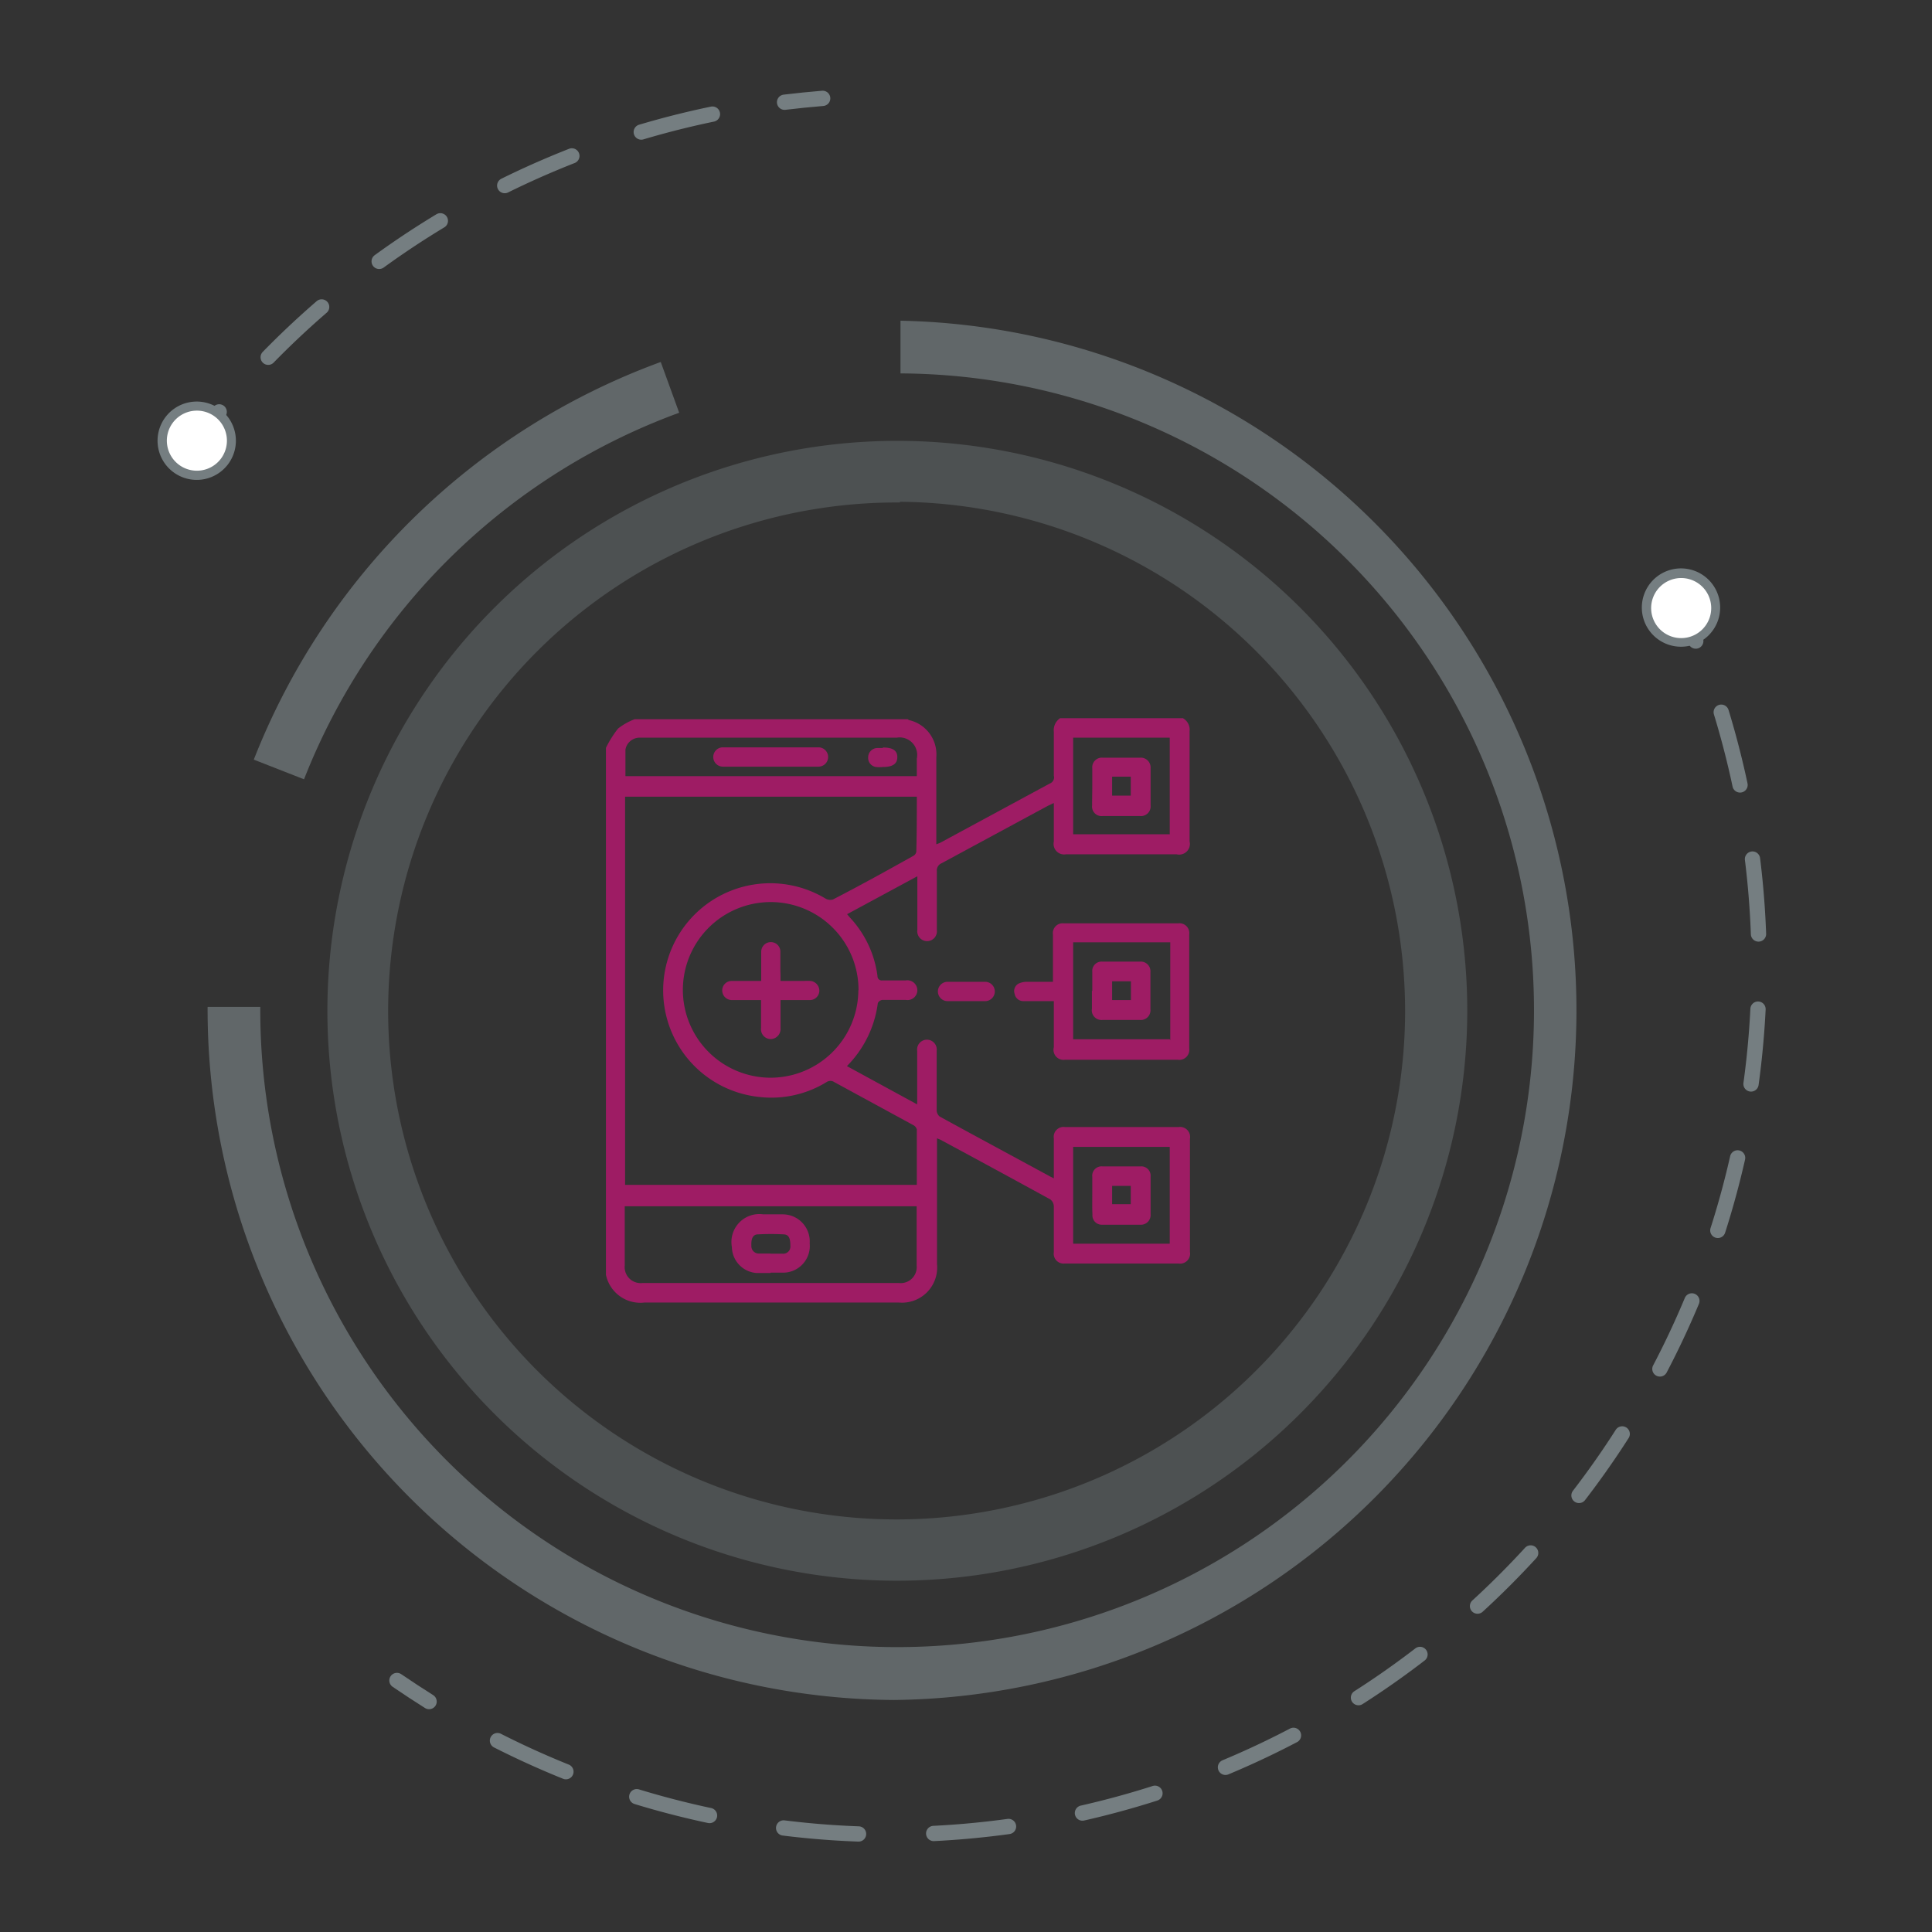 <svg id="Layer_1" data-name="Layer 1" xmlns="http://www.w3.org/2000/svg" width="110" height="110" viewBox="0 0 110 110"><rect x="0" y="0" width="110" height="110" fill="#333333" stroke="none"/><defs><style>.cls-1,.cls-2,.cls-5{fill:none;stroke:#757e81;stroke-linecap:round;stroke-linejoin:round;stroke-width:0.87px;}.cls-2{stroke-dasharray:4.18 4.18;}.cls-3{fill:#fff;}.cls-4,.cls-6,.cls-7{fill:#757e81;}.cls-5{stroke-dasharray:4.28 4.28;}.cls-6{opacity:0.4;}.cls-7{opacity:0.7;}.cls-8{fill:#9e1c64;}</style></defs><title>oc-rc</title><path class="cls-1" d="M11.13,25.17q0.66-.88,1.35-1.72"/><path class="cls-2" d="M15.27,20.34A49.36,49.36,0,0,1,42.6,6.12"/><path class="cls-1" d="M44.67,5.82q1.08-.13,2.17-0.22"/><circle class="cls-3" cx="11.21" cy="25.09" r="1.97" transform="translate(-15.66 19.33) rotate(-53.83)"/><path class="cls-4" d="M13,26.41a2.23,2.23,0,1,0-3.12.48A2.23,2.23,0,0,0,13,26.41h0ZM9.83,24.08a1.71,1.71,0,1,1,.37,2.39,1.71,1.71,0,0,1-.37-2.39h0Z"/><path class="cls-1" d="M95.7,34.5q0.45,1,.85,2"/><path class="cls-5" d="M98,40.55A49.46,49.46,0,0,1,26.27,98"/><path class="cls-1" d="M24.43,96.88q-0.92-.58-1.83-1.2"/><circle class="cls-3" cx="95.73" cy="34.62" r="1.97" transform="translate(-5.68 43.5) rotate(-24.89)"/><path class="cls-4" d="M93.7,35.56a2.23,2.23,0,1,0,1.09-3,2.23,2.23,0,0,0-1.09,3h0Zm3.57-1.66A1.71,1.71,0,1,1,95,33.07a1.71,1.71,0,0,1,2.27.83h0Z"/><path class="cls-6" d="M50.94,90a32.45,32.45,0,1,1,32.6-32.29A32.48,32.48,0,0,1,50.94,90Zm0.3-61.39A28.95,28.95,0,1,0,80,57.66,29,29,0,0,0,51.24,28.57Z"/><path class="cls-7" d="M50.9,96.79A39.32,39.32,0,0,1,11.82,57.33h3A36.26,36.26,0,1,0,51.27,21.26v-3A39.27,39.27,0,0,1,50.9,96.79Z"/><path class="cls-7" d="M38.67,23.5l-1.05-2.89A39.42,39.42,0,0,0,14.45,43.25l2.86,1.12A36.34,36.34,0,0,1,38.67,23.5Z"/><path class="cls-8" d="M67.33,40.88a0.75,0.75,0,0,1,.4.75c0,2.09,0,4.18,0,6.27a0.61,0.61,0,0,1-.74.74h-6.3A0.6,0.6,0,0,1,60,47.92c0-.71,0-1.43,0-2.2l-0.34.16-6.05,3.27a0.44,0.44,0,0,0-.27.45c0,1.12,0,2.23,0,3.35a0.56,0.56,0,1,1-1.11,0c0-1,0-2,0-3.06l-4,2.16,0.17,0.2a6,6,0,0,1,1.56,3.32,0.24,0.24,0,0,0,.28.25c0.44,0,.89,0,1.33,0a0.57,0.57,0,0,1,.66.56,0.56,0.56,0,0,1-.66.55c-0.44,0-.89,0-1.33,0a0.34,0.34,0,0,0-.26.18,6.22,6.22,0,0,1-1.76,3.59l4,2.18c0-.34,0-0.62,0-0.91,0-.71,0-1.43,0-2.14a0.56,0.56,0,1,1,1.11,0c0,1.13,0,2.25,0,3.38a0.48,0.48,0,0,0,.17.36c2.1,1.15,4.2,2.28,6.3,3.42L60,67.09c0-.3,0-0.56,0-0.82,0-.49,0-1,0-1.46a0.56,0.56,0,0,1,.64-0.64h6.46a0.57,0.57,0,0,1,.65.67q0,3.22,0,6.43a0.57,0.57,0,0,1-.65.67H60.61A0.56,0.56,0,0,1,60,71.3c0-.88,0-1.75,0-2.63a0.51,0.51,0,0,0-.2-0.38c-2.08-1.14-4.16-2.27-6.24-3.39l-0.21-.09v0.38q0,3.4,0,6.79a2,2,0,0,1-2.18,2.18H36.7a2,2,0,0,1-2.2-1.58,0.16,0.16,0,0,0,0,0v-30a6.06,6.06,0,0,1,.69-1.1,3.64,3.64,0,0,1,.94-0.53H51.68a0.32,0.32,0,0,0,.08.05,2,2,0,0,1,1.55,2.11q0,1.92,0,3.83c0,0.37,0,.73,0,1.13l0.21-.08,6.25-3.38A0.37,0.37,0,0,0,60,44.16c0-.83,0-1.67,0-2.5a0.82,0.82,0,0,1,.36-0.77h7ZM52.2,45.36H35.59v22.1H52.2c0-1.07,0-2.11,0-3.16A0.4,0.4,0,0,0,52,64.06l-4.5-2.45a0.39,0.39,0,0,0-.44,0,6,6,0,0,1-3.79.85A6.1,6.1,0,1,1,47,51.16a0.53,0.53,0,0,0,.43.05C49,50.4,50.5,49.57,52,48.73a0.34,0.34,0,0,0,.17-0.23C52.2,47.46,52.2,46.42,52.2,45.36Zm-3.32,11a5,5,0,1,0-5,5A5,5,0,0,0,48.87,56.4ZM35.57,68.64c0,1.16,0,2.28,0,3.41a0.91,0.91,0,0,0,1,1H51.19a0.91,0.91,0,0,0,1-1q0-1.54,0-3.08c0-.09,0-0.19,0-0.29H35.57ZM52.2,44.19c0-.37,0-0.7,0-1A1,1,0,0,0,51.05,42H36.38a0.82,0.82,0,0,0-.77.68c0,0.5,0,1,0,1.51H52.2Zm8.9,26.62h5.5V65.3h-5.5v5.5Zm5.5-23.29V42H61.1v5.5h5.49Z"/><path class="cls-8" d="M60,57H58.28a0.5,0.5,0,0,1-.51-0.41A0.48,0.48,0,0,1,58,56a1.07,1.07,0,0,1,.46-0.1c0.48,0,1,0,1.49,0,0-.15,0-0.27,0-0.38,0-.77,0-1.54,0-2.31a0.56,0.56,0,0,1,.61-0.64h6.53a0.56,0.56,0,0,1,.62.63q0,3.25,0,6.5a0.57,0.57,0,0,1-.64.64H60.62A0.57,0.57,0,0,1,60,59.63c0-.76,0-1.52,0-2.27C60,57.24,60,57.12,60,57Zm6.63,2.22V53.65H61.1v5.52h5.5Z"/><path class="cls-8" d="M54.95,57c-0.35,0-.69,0-1,0a0.55,0.55,0,1,1,0-1.1c0.71,0,1.43,0,2.14,0a0.55,0.55,0,1,1,0,1.1C55.69,57,55.32,57,54.95,57Z"/><path class="cls-8" d="M44.44,55.85h1.33a3,3,0,0,1,.36,0,0.56,0.56,0,0,1,.52.56,0.54,0.54,0,0,1-.55.53c-0.41,0-.82,0-1.23,0H44.44c0,0.33,0,.63,0,0.93s0,0.46,0,.68a0.57,0.57,0,0,1-.58.61,0.56,0.56,0,0,1-.53-0.62c0-.52,0-1,0-1.6H42.11c-0.15,0-.3,0-0.45,0a0.55,0.55,0,0,1-.54-0.54,0.54,0.54,0,0,1,.53-0.55c0.42,0,.84,0,1.27,0h0.42c0-.44,0-0.85,0-1.26,0-.14,0-0.28,0-0.42a0.55,0.55,0,0,1,.55-0.53,0.54,0.54,0,0,1,.54.5c0,0.38,0,.76,0,1.14C44.44,55.45,44.44,55.62,44.44,55.85Z"/><path class="cls-8" d="M43.87,72.48c-0.26,0-.52,0-0.78,0A1.51,1.51,0,0,1,41.67,71a1.59,1.59,0,0,1,1.79-1.86h1.1a1.54,1.54,0,0,1,1.54,1.65,1.52,1.52,0,0,1-1.51,1.67H43.87Zm0-1.1h0.68A0.41,0.41,0,0,0,45,70.92c0-.4-0.08-0.63-0.38-0.64a13.18,13.18,0,0,0-1.46,0c-0.29,0-.4.24-0.38,0.64a0.42,0.42,0,0,0,.44.45h0.65Z"/><path class="cls-8" d="M43.91,42.55h2.69a0.55,0.55,0,1,1,0,1.1H41.16a0.55,0.55,0,1,1,0-1.1h2.73Z"/><path class="cls-8" d="M50.27,42.56c0.56,0,.82.17,0.82,0.55s-0.27.56-.82,0.56a1.94,1.94,0,0,1-.39,0,0.52,0.52,0,0,1-.45-0.55,0.53,0.53,0,0,1,.51-0.53h0.32Z"/><path class="cls-8" d="M62.19,68c0-.35,0-0.69,0-1a0.53,0.53,0,0,1,.58-0.59q1.09,0,2.17,0a0.53,0.53,0,0,1,.57.58c0,0.71,0,1.43,0,2.14a0.55,0.55,0,0,1-.58.6q-1.09,0-2.17,0a0.53,0.53,0,0,1-.56-0.58C62.18,68.77,62.19,68.4,62.19,68Zm1.13-.52v1.08h1.06V67.52H63.32Z"/><path class="cls-8" d="M62.19,44.75c0-.35,0-0.69,0-1a0.55,0.55,0,0,1,.6-0.61h2.11a0.56,0.56,0,0,1,.61.6q0,1.05,0,2.11a0.55,0.55,0,0,1-.61.61H62.79a0.54,0.54,0,0,1-.61-0.6C62.18,45.46,62.19,45.11,62.19,44.75Zm2.19,0.55V44.22H63.32V45.3h1.06Z"/><path class="cls-8" d="M62.19,56.4c0-.36,0-0.71,0-1.07a0.53,0.53,0,0,1,.56-0.58q1.09,0,2.17,0a0.55,0.55,0,0,1,.58.6q0,1.05,0,2.11a0.55,0.55,0,0,1-.61.61q-1.05,0-2.11,0a0.55,0.55,0,0,1-.61-0.64c0-.35,0-0.69,0-1h0Zm2.2-.53H63.32v1.07h1.07V55.87Z"/></svg>